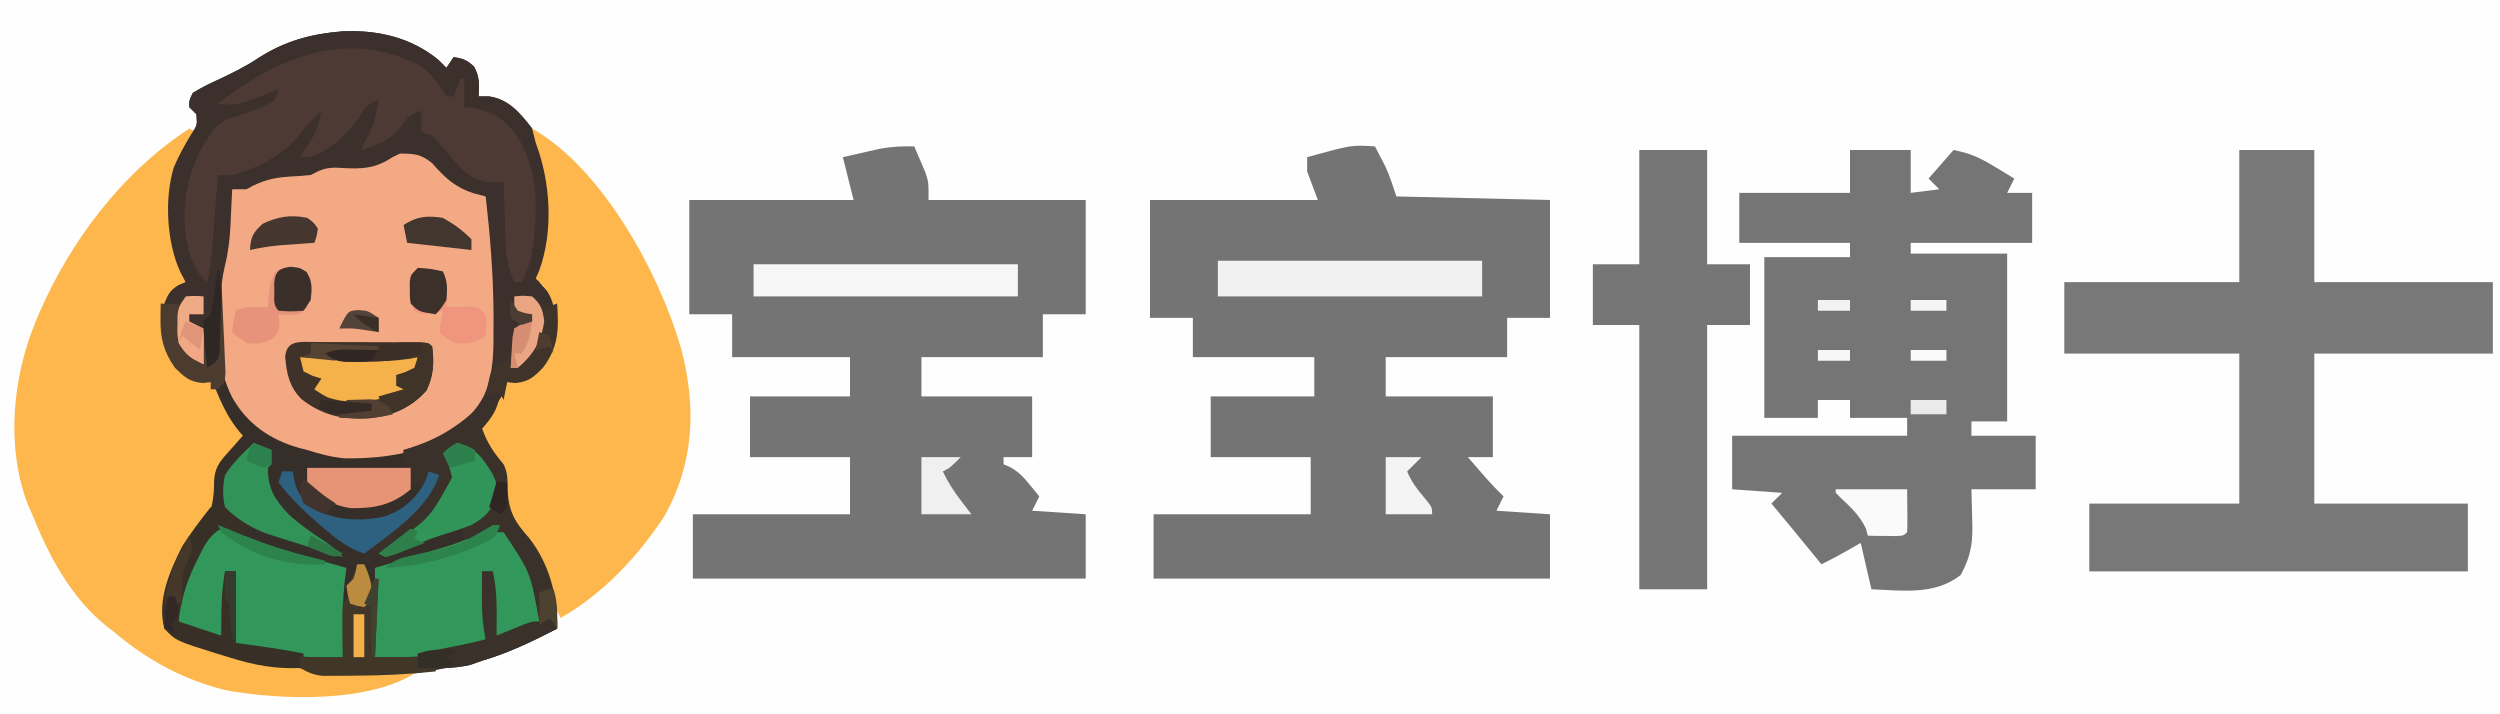 <?xml version="1.0" encoding="UTF-8"?>
<svg version="1.1" xmlns="http://www.w3.org/2000/svg" width="700" height="200">
<rect width="100%" height="100%" fill="#808080" stroke="none"/>
<path d="M0 0 C231 0 462 0 700 0 C700 66 700 132 700 200 C469 200 238 200 0 200 C0 134 0 68 0 0 Z " fill="#FEFEFE" transform="translate(0,0)"/>
<path d="M0 0 C9.827 -0.447 19.196 1.669 26.949 8.039 C27.671 8.761 28.393 9.483 29.137 10.227 C29.797 9.237 30.457 8.247 31.137 7.227 C33.761 7.589 34.957 8.053 36.887 9.914 C38.463 12.831 38.359 14.959 38.137 18.227 C39.127 18.227 40.117 18.227 41.137 18.227 C46.644 19.031 49.87 23.001 53.137 27.227 C57.316 34.468 58.317 41.249 58.324 49.539 C58.336 50.26 58.349 50.982 58.361 51.725 C58.377 57.62 57.282 62.706 55.454 68.325 C55.349 68.953 55.245 69.58 55.137 70.227 C56.97 72.393 56.97 72.393 59.137 74.227 C61.114 78.182 60.565 82.916 60.137 87.227 C58.519 92.046 55.464 95.588 51.137 98.227 C48.324 98.477 48.324 98.477 46.137 98.227 C46.095 98.887 46.054 99.547 46.012 100.227 C45.09 103.387 44.023 104.733 41.949 107.227 C40.32 109.229 40.32 109.229 39.137 111.227 C39.718 115.39 42.48 118.056 45.137 121.227 C46.441 123.835 46.21 125.874 46.262 128.789 C46.702 134.759 48.388 137.477 52.285 141.863 C57.981 149.133 60.311 158.176 60.137 167.227 C31.843 182.02 -1.633 184.649 -32.31 175.497 C-46.039 171.014 -46.039 171.014 -49.863 167.227 C-52.027 159.496 -48.319 151.018 -44.863 144.227 C-43.661 142.668 -42.413 141.143 -41.113 139.664 C-37.334 135.258 -37.248 131.623 -37.09 125.961 C-36.775 122.157 -35.31 120.093 -32.863 117.227 C-32.121 116.278 -31.378 115.329 -30.613 114.352 C-30.036 113.65 -29.458 112.949 -28.863 112.227 C-29.273 111.802 -29.683 111.378 -30.105 110.941 C-33.894 106.817 -35.742 103.719 -36.863 98.227 C-37.585 98.309 -38.307 98.392 -39.051 98.477 C-42.806 98.143 -44.187 96.832 -46.863 94.227 C-50.706 88.738 -51.917 82.857 -50.863 76.227 C-49.457 73.651 -48.058 72.265 -45.863 70.227 C-45.203 70.227 -44.543 70.227 -43.863 70.227 C-44.575 68.896 -44.575 68.896 -45.301 67.539 C-49.182 59.31 -49.907 46.739 -47.172 38.023 C-45.809 34.815 -44.177 31.913 -42.395 28.914 C-40.616 26.308 -40.616 26.308 -40.863 23.227 C-41.523 22.567 -42.183 21.907 -42.863 21.227 C-42.898 19.316 -42.898 19.316 -41.863 17.227 C-39.667 15.895 -37.628 14.829 -35.301 13.789 C-31.269 11.893 -27.326 10.02 -23.613 7.539 C-16.208 2.735 -8.727 0.691 0 0 Z " fill="#362E28" transform="translate(95.863,8.773)"/>
<path d="M0 0 C0.63 1.206 1.254 2.415 1.875 3.625 C2.223 4.298 2.571 4.971 2.93 5.664 C4.163 8.356 5.064 11.191 6 14 C20.19 14.33 34.38 14.66 49 15 C49 25.89 49 36.78 49 48 C45.04 48 41.08 48 37 48 C37 51.63 37 55.26 37 59 C25.78 59 14.56 59 3 59 C3 62.63 3 66.26 3 70 C12.9 70 22.8 70 33 70 C33 75.61 33 81.22 33 87 C30.69 87 28.38 87 26 87 C27.103 88.272 28.207 89.543 29.312 90.812 C29.927 91.52 30.542 92.228 31.176 92.957 C32.733 94.701 34.327 96.368 36 98 C35.01 99.98 35.01 99.98 34 102 C38.95 102.33 43.9 102.66 49 103 C49 108.94 49 114.88 49 121 C12.37 121 -24.26 121 -62 121 C-62 115.06 -62 109.12 -62 103 C-47.48 103 -32.96 103 -18 103 C-18 97.72 -18 92.44 -18 87 C-27.24 87 -36.48 87 -46 87 C-46 81.39 -46 75.78 -46 70 C-36.43 70 -26.86 70 -17 70 C-17 66.37 -17 62.74 -17 59 C-28.22 59 -39.44 59 -51 59 C-51 55.37 -51 51.74 -51 48 C-54.96 48 -58.92 48 -63 48 C-63 37.11 -63 26.22 -63 15 C-47.49 15 -31.98 15 -16 15 C-16.99 12.36 -17.98 9.72 -19 7 C-19 5.68 -19 4.36 -19 3 C-6.515 -0.444 -6.515 -0.444 0 0 Z " fill="#747474" transform="translate(385,41)"/>
<path d="M0 0 C0.678 1.558 1.342 3.122 2 4.688 C2.371 5.558 2.743 6.428 3.125 7.324 C4 10 4 10 4 15 C18.52 15 33.04 15 48 15 C48 25.56 48 36.12 48 47 C44.04 47 40.08 47 36 47 C36 50.96 36 54.92 36 59 C24.78 59 13.56 59 2 59 C2 62.63 2 66.26 2 70 C12.23 70 22.46 70 33 70 C33 75.61 33 81.22 33 87 C30.36 87 27.72 87 25 87 C25 87.66 25 88.32 25 89 C25.889 89.383 25.889 89.383 26.797 89.773 C29.212 91.118 30.512 92.492 32.25 94.625 C33.031 95.572 33.031 95.572 33.828 96.539 C34.215 97.021 34.602 97.503 35 98 C34.01 99.98 34.01 99.98 33 102 C37.95 102.33 42.9 102.66 48 103 C48 108.94 48 114.88 48 121 C11.7 121 -24.6 121 -62 121 C-62 115.06 -62 109.12 -62 103 C-47.48 103 -32.96 103 -18 103 C-18 97.72 -18 92.44 -18 87 C-27.24 87 -36.48 87 -46 87 C-46 81.39 -46 75.78 -46 70 C-36.76 70 -27.52 70 -18 70 C-18 66.37 -18 62.74 -18 59 C-28.89 59 -39.78 59 -51 59 C-51 55.04 -51 51.08 -51 47 C-54.96 47 -58.92 47 -63 47 C-63 36.44 -63 25.88 -63 15 C-47.82 15 -32.64 15 -17 15 C-17.99 11.04 -18.98 7.08 -20 3 C-17.793 2.492 -15.585 1.994 -13.375 1.5 C-11.53 1.082 -11.53 1.082 -9.648 0.656 C-6.328 0.059 -3.361 -0.124 0 0 Z " fill="#747474" transform="translate(256,41)"/>
<path d="M0 0 C5.61 0 11.22 0 17 0 C17 3.96 17 7.92 17 12 C19.64 11.67 22.28 11.34 25 11 C24.01 10.01 23.02 9.02 22 8 C24.31 5.36 26.62 2.72 29 0 C33.748 0.95 36.25 2.107 40.312 4.562 C41.915 5.523 41.915 5.523 43.551 6.504 C44.359 6.998 45.167 7.491 46 8 C45.34 9.32 44.68 10.64 44 12 C46.31 12 48.62 12 51 12 C51 16.62 51 21.24 51 26 C39.78 26 28.56 26 17 26 C17 26.99 17 27.98 17 29 C25.91 29 34.82 29 44 29 C44 44.51 44 60.02 44 76 C40.7 76 37.4 76 34 76 C34 77.32 34 78.64 34 80 C39.94 80 45.88 80 52 80 C52 84.95 52 89.9 52 95 C46.06 95 40.12 95 34 95 C34.118 100.28 34.118 100.28 34.27 105.559 C34.329 110.799 33.516 114.377 31 119 C23.705 124.69 14.802 123.36 6 123 C5.01 118.71 4.02 114.42 3 110 C1.927 110.619 0.855 111.237 -0.25 111.875 C-2.793 113.342 -5.364 114.705 -8 116 C-8.592 115.276 -9.183 114.551 -9.793 113.805 C-13.841 108.852 -17.892 103.903 -22 99 C-21.01 98.01 -20.02 97.02 -19 96 C-25.93 95.505 -25.93 95.505 -33 95 C-33 90.05 -33 85.1 -33 80 C-16.83 80 -0.66 80 16 80 C16 78.35 16 76.7 16 75 C10.72 75 5.44 75 0 75 C0 73.35 0 71.7 0 70 C-2.97 70 -5.94 70 -9 70 C-9 71.65 -9 73.3 -9 75 C-13.95 75 -18.9 75 -24 75 C-24 60.15 -24 45.3 -24 30 C-16.08 30 -8.16 30 0 30 C0 28.68 0 27.36 0 26 C-10.23 26 -20.46 26 -31 26 C-31 21.38 -31 16.76 -31 12 C-20.77 12 -10.54 12 0 12 C0 8.04 0 4.08 0 0 Z " fill="#757575" transform="translate(518,42)"/>
<path d="M0 0 C6.93 0 13.86 0 21 0 C21 12.21 21 24.42 21 37 C37.5 37 54 37 71 37 C71 43.6 71 50.2 71 57 C54.5 57 38 57 21 57 C21 70.86 21 84.72 21 99 C35.19 99 49.38 99 64 99 C64 105.27 64 111.54 64 118 C29.02 118 -5.96 118 -42 118 C-42 111.73 -42 105.46 -42 99 C-28.14 99 -14.28 99 0 99 C0 85.14 0 71.28 0 57 C-16.17 57 -32.34 57 -49 57 C-49 50.4 -49 43.8 -49 37 C-32.83 37 -16.66 37 0 37 C0 24.79 0 12.58 0 0 Z " fill="#787878" transform="translate(627,42)"/>
<path d="M0 0 C2.928 1.273 4.31 3.473 6.148 6.012 C8.278 8.249 10.212 8.796 13.109 9.809 C15.715 10.973 15.715 10.973 17.859 12.809 C19.404 17.804 19.606 22.586 19.859 27.809 C20.113 29.379 20.113 29.379 20.371 30.98 C21.081 36.548 21.084 42.076 21.109 47.684 C21.13 48.817 21.151 49.95 21.172 51.117 C21.215 60.446 20.181 68.282 13.566 75.25 C3.784 84.182 -8.819 86.284 -21.668 86.145 C-25.369 85.786 -28.6 84.925 -32.141 83.809 C-32.911 83.609 -33.682 83.409 -34.477 83.203 C-42.598 80.885 -48.94 76.47 -53.141 69.059 C-61.356 52.742 -55.837 28.187 -53.141 10.809 C-47.67 8.432 -42.808 6.362 -36.766 6.184 C-32.812 6.109 -32.812 6.109 -29.18 4.777 C-26.326 3.421 -24.025 3.763 -20.891 3.934 C-15.511 4.048 -12.535 3.33 -7.973 0.66 C-5.181 -0.637 -2.989 -0.562 0 0 Z " fill="#F4A985" transform="translate(118.141,42.191)"/>
<path d="M0 0 C0.66 0.33 1.32 0.66 2 1 C1.567 1.646 1.134 2.292 0.688 2.957 C-5.429 13.307 -5.506 24.02 -3.309 35.664 C-2.64 38.164 -1.914 40.58 -1 43 C-2.207 43.928 -2.207 43.928 -3.438 44.875 C-6.418 47.344 -6.418 47.344 -7.203 50.918 C-7.344 57.748 -6.081 62.481 -1.625 67.875 C0.769 70.19 0.769 70.19 3.504 70.336 C6 71 6 71 7.441 73.109 C7.811 73.981 8.181 74.852 8.562 75.75 C10.324 79.64 12.117 82.797 15 86 C14.506 86.554 14.013 87.109 13.504 87.68 C12.543 88.766 12.543 88.766 11.562 89.875 C10.605 90.954 10.605 90.954 9.629 92.055 C6.875 95.343 6.95 97.352 6.875 101.562 C6.434 107.547 4.728 110.186 0.855 114.594 C-4.815 121.947 -6.927 130.875 -6 140 C16.144 152.197 39.417 152.492 64 152 C50.548 160.968 25.686 160.021 10.434 157.305 C-1.524 154.386 -11.661 148.917 -21 141 C-21.998 140.236 -21.998 140.236 -23.016 139.457 C-33.079 131.434 -39.29 119.753 -44 108 C-44.414 107.055 -44.828 106.11 -45.254 105.137 C-51.36 89.074 -49.501 69.636 -43 54 C-42.727 53.341 -42.453 52.683 -42.171 52.004 C-33.349 31.513 -18.77 12.23 0 0 Z " fill="#FDB74C" transform="translate(53,36)"/>
<path d="M0 0 C9.827 -0.447 19.196 1.669 26.949 8.039 C27.671 8.761 28.393 9.483 29.137 10.227 C29.797 9.237 30.457 8.247 31.137 7.227 C33.761 7.589 34.957 8.053 36.887 9.914 C38.463 12.831 38.359 14.959 38.137 18.227 C39.127 18.227 40.117 18.227 41.137 18.227 C46.644 19.031 49.87 23.001 53.137 27.227 C57.316 34.468 58.317 41.249 58.324 49.539 C58.336 50.26 58.349 50.982 58.361 51.725 C58.377 57.62 57.282 62.706 55.454 68.325 C55.349 68.953 55.245 69.58 55.137 70.227 C56.97 72.393 56.97 72.393 59.137 74.227 C61.114 78.182 60.565 82.916 60.137 87.227 C58.519 92.046 55.464 95.588 51.137 98.227 C48.324 98.477 48.324 98.477 46.137 98.227 C46.095 98.887 46.054 99.547 46.012 100.227 C45.09 103.387 44.023 104.733 41.949 107.227 C40.32 109.229 40.32 109.229 39.137 111.227 C39.718 115.39 42.48 118.056 45.137 121.227 C46.441 123.835 46.21 125.874 46.262 128.789 C46.702 134.759 48.388 137.477 52.285 141.863 C57.981 149.133 60.311 158.176 60.137 167.227 C53.266 170.819 46.579 174.036 39.137 176.227 C38.023 176.618 36.909 177.01 35.762 177.414 C30.858 178.513 26.14 178.389 21.137 178.227 C21.137 176.907 21.137 175.587 21.137 174.227 C22.173 174.022 23.21 173.817 24.277 173.605 C25.647 173.333 27.017 173.061 28.387 172.789 C29.069 172.654 29.751 172.52 30.453 172.381 C33.701 171.734 36.935 171.077 40.137 170.227 C39.973 169.378 39.809 168.53 39.641 167.656 C39.127 164.162 39.038 160.88 39.074 157.352 C39.083 156.199 39.092 155.047 39.102 153.859 C39.113 152.991 39.125 152.122 39.137 151.227 C40.127 151.227 41.117 151.227 42.137 151.227 C43.463 157.193 43.225 163.152 43.137 169.227 C44.185 168.793 44.185 168.793 45.254 168.352 C46.164 167.98 47.074 167.609 48.012 167.227 C48.917 166.855 49.822 166.484 50.754 166.102 C53.137 165.227 53.137 165.227 55.137 165.227 C52.677 151.517 52.677 151.517 45.137 140.227 C41.241 140.227 40.359 140.564 37.137 142.227 C36.147 142.227 35.157 142.227 34.137 142.227 C33.807 140.907 33.477 139.587 33.137 138.227 C34.529 137.608 34.529 137.608 35.949 136.977 C39.861 134.849 39.861 134.849 42.137 131.227 C42.037 125.819 40.597 122.36 37.137 118.227 C34.701 116.617 34.701 116.617 32.137 116.227 C31.147 116.887 30.157 117.547 29.137 118.227 C29.467 118.763 29.797 119.299 30.137 119.852 C31.422 122.904 31.459 124.928 31.137 128.227 C26.814 134.838 19.995 141.258 13.137 145.227 C9.574 145.664 9.574 145.664 7.137 145.227 C9.748 142.562 12.381 139.975 15.18 137.508 C15.696 137.05 16.212 136.593 16.744 136.121 C17.804 135.186 18.869 134.256 19.939 133.332 C23.065 130.541 24.943 128.268 26.137 124.227 C25.477 123.897 24.817 123.567 24.137 123.227 C24.137 124.547 24.137 125.867 24.137 127.227 C22.487 127.227 20.837 127.227 19.137 127.227 C19.137 125.577 19.137 123.927 19.137 122.227 C18.477 121.897 17.817 121.567 17.137 121.227 C17.137 119.907 17.137 118.587 17.137 117.227 C17.826 117.019 18.516 116.811 19.227 116.598 C27.659 113.833 35.382 110.228 39.637 102.039 C42.494 95.545 42.328 89.354 42.324 82.352 C42.325 80.632 42.325 80.632 42.326 78.877 C42.26 67.918 41.358 57.11 40.137 46.227 C39.047 45.946 37.958 45.665 36.836 45.375 C31.76 43.799 28.636 40.967 25.199 36.977 C22.167 34.404 20.09 34.227 16.137 34.227 C14.32 35.053 14.32 35.053 12.512 36.164 C7.793 38.875 3.404 38.462 -1.91 38.172 C-5.003 38.229 -6.195 38.829 -8.863 40.227 C-10.815 40.441 -12.776 40.582 -14.738 40.664 C-19.511 40.978 -22.675 41.818 -26.863 44.227 C-28.183 44.227 -29.503 44.227 -30.863 44.227 C-30.912 45.349 -30.961 46.472 -31.012 47.629 C-31.087 49.141 -31.162 50.652 -31.238 52.164 C-31.285 53.267 -31.285 53.267 -31.332 54.393 C-31.534 58.245 -31.943 61.831 -32.875 65.578 C-34.382 71.865 -34.254 78.236 -34.342 84.67 C-34.368 85.615 -34.395 86.561 -34.422 87.535 C-34.435 88.389 -34.449 89.243 -34.463 90.123 C-34.661 91.164 -34.661 91.164 -34.863 92.227 C-36.348 93.217 -36.348 93.217 -37.863 94.227 C-37.877 93.539 -37.892 92.852 -37.906 92.145 C-38.05 89.42 -38.255 86.888 -38.863 84.227 C-41.236 82.013 -41.236 82.013 -43.863 81.227 C-43.533 80.237 -43.203 79.247 -42.863 78.227 C-41.873 78.227 -40.883 78.227 -39.863 78.227 C-39.533 76.907 -39.203 75.587 -38.863 74.227 C-42.794 74.801 -42.794 74.801 -45.863 77.227 C-47.988 76.852 -47.988 76.852 -49.863 76.227 C-48.815 73.605 -48.214 72.433 -45.738 70.977 C-44.81 70.605 -44.81 70.605 -43.863 70.227 C-44.575 68.896 -44.575 68.896 -45.301 67.539 C-49.182 59.31 -49.907 46.739 -47.172 38.023 C-45.809 34.815 -44.177 31.913 -42.395 28.914 C-40.616 26.308 -40.616 26.308 -40.863 23.227 C-41.523 22.567 -42.183 21.907 -42.863 21.227 C-42.898 19.316 -42.898 19.316 -41.863 17.227 C-39.667 15.895 -37.628 14.829 -35.301 13.789 C-31.269 11.893 -27.326 10.02 -23.613 7.539 C-16.208 2.735 -8.727 0.691 0 0 Z " fill="#3B302B" transform="translate(95.863,8.773)"/>
<path d="M0 0 C19.658 11.06 35.756 40.67 41.75 61.75 C46.027 77.963 45.36 93.589 37.121 108.371 C29.731 119.708 19.848 130.296 8 137 C6.313 133.877 5.271 130.77 4.25 127.375 C2.203 121.112 -0.512 113.978 -5.656 109.586 C-7.65 107.233 -7.373 105.222 -7.438 102.188 C-7.745 96.985 -8.546 94.064 -12 90 C-12.578 89.216 -13.155 88.433 -13.75 87.625 C-14.162 87.089 -14.575 86.552 -15 86 C-13.292 82.45 -11.258 79.206 -9.121 75.902 C-7.849 73.895 -7.849 73.895 -7 71 C-5.391 70.598 -5.391 70.598 -3.75 70.188 C1.074 68.66 2.16 67.093 5 63 C6.017 59.949 6.166 57.758 6.188 54.562 C6.209 53.141 6.209 53.141 6.23 51.691 C5.858 47.346 4.175 44.886 1 42 C1.309 41.299 1.619 40.597 1.938 39.875 C6.037 28.783 5.15 14.903 1 4 C0.649 2.671 0.31 1.339 0 0 Z " fill="#FDB74C" transform="translate(149,36)"/>
<path d="M0 0 C6.27 0 12.54 0 19 0 C19 10.56 19 21.12 19 32 C22.96 32 26.92 32 31 32 C31 37.61 31 43.22 31 49 C27.04 49 23.08 49 19 49 C19 73.42 19 97.84 19 123 C12.73 123 6.46 123 0 123 C0 98.58 0 74.16 0 49 C-4.29 49 -8.58 49 -13 49 C-13 43.39 -13 37.78 -13 32 C-8.71 32 -4.42 32 0 32 C0 21.44 0 10.88 0 0 Z " fill="#767676" transform="translate(459,42)"/>
<path d="M0 0 C2.969 2.416 4.645 4.978 6.688 8.188 C7.348 8.188 8.008 8.188 8.688 8.188 C9.348 6.537 10.008 4.888 10.688 3.188 C11.018 3.188 11.348 3.188 11.688 3.188 C11.688 5.827 11.688 8.467 11.688 11.188 C12.256 11.239 12.824 11.291 13.41 11.344 C19.464 12.233 22.488 14.161 26.25 18.969 C33.108 29.554 32.285 41.56 30.32 53.488 C29.731 56.002 28.953 57.95 27.688 60.188 C27.027 60.188 26.367 60.188 25.688 60.188 C24.052 56.57 23.406 53.627 23.273 49.668 C23.235 48.646 23.196 47.625 23.156 46.572 C23.125 45.517 23.094 44.462 23.062 43.375 C23.024 42.301 22.985 41.226 22.945 40.119 C22.851 37.475 22.766 34.832 22.688 32.188 C21.757 32.217 20.826 32.247 19.867 32.277 C15.804 32.163 13.617 30.831 10.688 28.188 C8.567 25.877 6.522 23.527 4.52 21.113 C2.744 18.946 2.744 18.946 -0.312 18.188 C-0.312 16.207 -0.312 14.227 -0.312 12.188 C-3.622 13.291 -4.023 13.877 -6 16.562 C-9.295 20.605 -12.364 21.737 -17.312 23.188 C-17.044 22.672 -16.776 22.156 -16.5 21.625 C-13.407 15.666 -13.407 15.666 -12.312 9.188 C-15.796 10.349 -16.086 11.401 -17.953 14.359 C-21.555 19.203 -26.028 23.546 -31.875 25.188 C-32.679 25.188 -33.484 25.188 -34.312 25.188 C-33.788 24.408 -33.788 24.408 -33.254 23.613 C-29.772 18.31 -29.772 18.31 -28.312 12.188 C-30.761 14.568 -33.052 16.811 -35 19.625 C-39.673 24.803 -46.532 28.573 -53.312 30.188 C-54.633 30.188 -55.953 30.188 -57.312 30.188 C-57.368 30.919 -57.423 31.65 -57.48 32.403 C-57.734 35.727 -57.992 39.051 -58.25 42.375 C-58.381 44.101 -58.381 44.101 -58.514 45.861 C-58.601 46.973 -58.688 48.085 -58.777 49.23 C-58.856 50.252 -58.934 51.273 -59.015 52.325 C-59.293 54.999 -59.737 57.563 -60.312 60.188 C-65.086 55.989 -66.05 50.086 -66.605 43.957 C-66.864 33.466 -64.472 25.664 -58.312 17.188 C-56.133 15.008 -54.957 14.621 -52.062 13.75 C-48.271 12.533 -44.746 11.248 -41.312 9.188 C-40.983 8.197 -40.653 7.207 -40.312 6.188 C-41.037 6.476 -41.761 6.765 -42.508 7.062 C-52.11 10.75 -52.11 10.75 -57.312 10.188 C-40.225 -3.03 -20.375 -11.148 0 0 Z " fill="#4D3A34" transform="translate(118.312,18.812)"/>
<path d="M0 0 C2.435 0.969 4.867 1.944 7.285 2.956 C13.459 5.513 19.686 7.477 26.125 9.25 C27.081 9.518 28.038 9.786 29.023 10.062 C31.348 10.713 33.673 11.359 36 12 C35.836 13.308 35.673 14.617 35.504 15.965 C34.998 20.518 34.882 24.986 34.938 29.562 C34.942 30.285 34.947 31.008 34.951 31.752 C34.963 33.501 34.981 35.251 35 37 C24.93 37.576 14.588 36.196 5 33 C5 26.4 5 19.8 5 13 C4.01 13 3.02 13 2 13 C1.67 18.94 1.34 24.88 1 31 C-3.999 30.167 -6.718 29.345 -11 27 C-11.105 20.508 -9.541 15.328 -6.625 9.562 C-6.321 8.96 -6.016 8.357 -5.703 7.736 C-4.124 4.743 -2.584 2.212 0 0 Z " fill="#32975A" transform="translate(61,147)"/>
<path d="M0 0 C6.11 5.226 9.222 12.764 10.754 20.5 C10.941 24.125 10.941 24.125 10.754 26.5 C9.32 27.174 7.881 27.839 6.441 28.5 C5.241 29.057 5.241 29.057 4.016 29.625 C1.754 30.5 1.754 30.5 -1.246 30.5 C-1.741 21.59 -1.741 21.59 -2.246 12.5 C-3.236 12.5 -4.226 12.5 -5.246 12.5 C-4.916 18.77 -4.586 25.04 -4.246 31.5 C-8.065 33.41 -11.092 34.268 -15.246 35.125 C-16.463 35.385 -17.68 35.646 -18.934 35.914 C-24.325 36.647 -29.805 36.5 -35.246 36.5 C-35.246 28.25 -35.246 20 -35.246 11.5 C-25.246 8.5 -25.246 8.5 -21.016 7.254 C-19.696 6.857 -18.377 6.46 -17.059 6.062 C-16.399 5.871 -15.74 5.68 -15.061 5.482 C-11.541 4.411 -8.622 3.191 -5.508 1.215 C-2.246 -0.5 -2.246 -0.5 0 0 Z " fill="#32975A" transform="translate(140.246,147.5)"/>
<path d="M0 0 C0.66 0 1.32 0 2 0 C1.497 4.401 -0.088 6.712 -3 10 C-1.626 14.008 0.289 16.764 3 20 C4.304 22.609 4.073 24.647 4.125 27.562 C4.565 33.533 6.251 36.251 10.148 40.637 C15.844 47.907 18.174 56.95 18 66 C11.129 69.592 4.442 72.809 -3 75 C-4.671 75.588 -4.671 75.588 -6.375 76.188 C-11.279 77.287 -15.997 77.163 -21 77 C-21 75.68 -21 74.36 -21 73 C-19.964 72.795 -18.927 72.59 -17.859 72.379 C-16.49 72.107 -15.12 71.835 -13.75 71.562 C-13.068 71.428 -12.386 71.293 -11.684 71.154 C-8.435 70.508 -5.202 69.85 -2 69 C-2.164 68.152 -2.327 67.304 -2.496 66.43 C-3.009 62.935 -3.099 59.654 -3.062 56.125 C-3.053 54.973 -3.044 53.82 -3.035 52.633 C-3.024 51.764 -3.012 50.895 -3 50 C-2.01 50 -1.02 50 0 50 C1.326 55.967 1.088 61.926 1 68 C1.699 67.711 2.397 67.422 3.117 67.125 C4.027 66.754 4.937 66.382 5.875 66 C6.78 65.629 7.685 65.257 8.617 64.875 C11 64 11 64 13 64 C10.541 50.29 10.541 50.29 3 39 C-0.896 39 -1.778 39.337 -5 41 C-5.99 41 -6.98 41 -8 41 C-8.33 39.68 -8.66 38.36 -9 37 C-7.608 36.381 -7.608 36.381 -6.188 35.75 C-2.276 33.622 -2.276 33.622 0 30 C-0.1 24.592 -1.539 21.134 -5 17 C-7.436 15.39 -7.436 15.39 -10 15 C-10.99 15.66 -11.98 16.32 -13 17 C-12.67 17.536 -12.34 18.073 -12 18.625 C-10.715 21.677 -10.678 23.701 -11 27 C-15.323 33.612 -22.142 40.032 -29 44 C-32.562 44.438 -32.562 44.438 -35 44 C-32.389 41.336 -29.756 38.748 -26.957 36.281 C-26.183 35.595 -26.183 35.595 -25.393 34.895 C-24.333 33.959 -23.267 33.029 -22.197 32.105 C-19.072 29.314 -17.193 27.041 -16 23 C-16.66 22.67 -17.32 22.34 -18 22 C-18 23.32 -18 24.64 -18 26 C-19.65 26 -21.3 26 -23 26 C-23 24.35 -23 22.7 -23 21 C-23.66 20.67 -24.32 20.34 -25 20 C-25 18.68 -25 17.36 -25 16 C-24.31 15.792 -23.621 15.585 -22.91 15.371 C-14.418 12.587 -8.274 8.437 -2.062 2.062 C-1.382 1.382 -0.701 0.701 0 0 Z " fill="#39312A" transform="translate(138,110)"/>
<path d="M0 0 C24.42 0 48.84 0 74 0 C74 3.3 74 6.6 74 10 C49.58 10 25.16 10 0 10 C0 6.7 0 3.4 0 0 Z " fill="#F1F1F1" transform="translate(341,73)"/>
<path d="M0 0 C0.818 0.007 1.635 0.014 2.478 0.022 C3.316 0.022 4.155 0.023 5.018 0.023 C6.791 0.026 8.564 0.034 10.337 0.046 C13.06 0.065 15.784 0.067 18.507 0.067 C20.227 0.072 21.946 0.077 23.666 0.084 C24.485 0.085 25.305 0.086 26.15 0.088 C31.889 0.136 31.889 0.136 33.005 1.252 C33.592 5.823 33.42 9.373 31.443 13.565 C26.769 18.718 21.67 20.849 14.791 21.444 C7.697 21.782 2.017 20.402 -3.631 15.967 C-7.065 12.435 -7.708 8.895 -8.147 4.205 C-7.767 -0.661 -3.92 0.016 0 0 Z " fill="#3E3229" transform="translate(87.995,95.748)"/>
<path d="M0 0 C24.42 0 48.84 0 74 0 C74 2.97 74 5.94 74 9 C49.58 9 25.16 9 0 9 C0 6.03 0 3.06 0 0 Z " fill="#F7F7F7" transform="translate(211,74)"/>
<path d="M0 0 C0.763 0.619 1.526 1.238 2.312 1.875 C4.996 4.056 4.996 4.056 8 6 C7.34 7.32 6.68 8.64 6 10 C5.258 9.464 4.515 8.928 3.75 8.375 C1.196 6.721 1.196 6.721 -0.945 7.508 C-3.847 9.615 -5.115 12.341 -6.625 15.5 C-6.931 16.123 -7.236 16.746 -7.551 17.387 C-9.942 22.45 -11.37 27.42 -12 33 C-11.385 33.205 -10.77 33.41 -10.137 33.621 C-6.758 34.747 -3.379 35.874 0 37 C-0.012 36.287 -0.023 35.574 -0.035 34.84 C-0.086 29.437 0.054 24.322 1 19 C1.99 19 2.98 19 4 19 C4 25.6 4 32.2 4 39 C6.207 39.309 8.414 39.619 10.688 39.938 C14.821 40.517 18.916 41.133 23 42 C23 43.32 23 44.64 23 46 C15.441 46.443 9.182 45.296 2 43 C0.96 42.687 -0.081 42.374 -1.152 42.051 C-12.759 38.421 -12.759 38.421 -16 35 C-18.065 27.09 -14.505 18.977 -11 12 C-8.526 8.167 -5.866 4.548 -3 1 C-2.34 1.33 -1.68 1.66 -1 2 C-0.67 1.34 -0.34 0.68 0 0 Z " fill="#383027" transform="translate(62,141)"/>
<path d="M0 0 C0.66 0 1.32 0 2 0 C2.66 1.65 3.32 3.3 4 5 C4.66 4.67 5.32 4.34 6 4 C5.67 11.26 5.34 18.52 5 26 C9.29 26 13.58 26 18 26 C17.505 27.485 17.505 27.485 17 29 C18.65 29 20.3 29 22 29 C22 29.33 22 29.66 22 30 C14.34 30.818 6.765 31.182 -0.938 31.188 C-1.951 31.2 -2.965 31.212 -4.01 31.225 C-4.985 31.227 -5.96 31.228 -6.965 31.23 C-7.837 31.235 -8.71 31.239 -9.609 31.243 C-12.166 30.983 -13.796 30.289 -16 29 C-16 28.01 -16 27.02 -16 26 C-12.04 26 -8.08 26 -4 26 C-4.012 24.929 -4.023 23.858 -4.035 22.754 C-4.045 21.357 -4.054 19.96 -4.062 18.562 C-4.075 17.502 -4.075 17.502 -4.088 16.42 C-4.097 14.613 -4.052 12.806 -4 11 C-3.67 10.67 -3.34 10.34 -3 10 C-2.856 9.258 -2.711 8.515 -2.562 7.75 C-1.997 4.983 -1.11 2.59 0 0 Z " fill="#413729" transform="translate(100,158)"/>
<path d="M0 0 C5.2 1.394 7.149 4.208 9.883 8.621 C11 11 11 11 11.25 14.75 C9.669 18.86 7.797 20.939 4 23 C1.113 24.113 -1.79 25.05 -4.75 25.949 C-9.172 27.379 -13.363 29.248 -17.602 31.145 C-18.393 31.427 -19.185 31.709 -20 32 C-20.66 31.67 -21.32 31.34 -22 31 C-21.143 30.371 -20.286 29.742 -19.402 29.094 C-7.813 21.31 -7.813 21.31 -1.438 9.75 C-1.967 7.162 -2.62 5.243 -4 3 C-2.312 1.375 -2.312 1.375 0 0 Z " fill="#319458" transform="translate(128,124)"/>
<path d="M0 0 C2.475 0.99 2.475 0.99 5 2 C5 3.32 5 4.64 5 6 C4.67 6.33 4.34 6.66 4 7 C4 12.845 5.87 15.795 9.824 20.012 C12.918 22.839 16.262 25.166 19.766 27.457 C21.761 28.835 23.359 30.226 25 32 C19.056 30.28 13.143 28.453 7.25 26.562 C6.018 26.172 4.785 25.781 3.516 25.379 C-0.965 23.621 -4.594 21.406 -8 18 C-8.728 14.896 -8.671 12.11 -8 9 C-6.005 5.956 -3.645 3.487 -1 1 C-0.67 0.67 -0.34 0.34 0 0 Z " fill="#319358" transform="translate(71,124)"/>
<path d="M0 0 C0.33 0 0.66 0 1 0 C1.192 3.95 1.371 7.901 1.537 11.853 C1.596 13.198 1.658 14.542 1.724 15.886 C1.818 17.817 1.897 19.748 1.977 21.68 C2.029 22.842 2.081 24.005 2.135 25.203 C2 28 2 28 0 30 C-0.66 30 -1.32 30 -2 30 C-2 29.34 -2 28.68 -2 28 C-3.083 28.124 -3.083 28.124 -4.188 28.25 C-7.943 27.916 -9.324 26.606 -12 24 C-15.186 19.449 -16.143 15.749 -16.062 10.25 C-16.053 9.451 -16.044 8.652 -16.035 7.828 C-16.024 7.225 -16.012 6.622 -16 6 C-15.216 6.041 -14.432 6.082 -13.625 6.125 C-10.839 6.287 -10.839 6.287 -9 4 C-6.375 3.875 -6.375 3.875 -4 4 C-4 5.65 -4 7.3 -4 9 C-5.32 9 -6.64 9 -8 9 C-8 9.66 -8 10.32 -8 11 C-5.727 12.495 -3.432 13.784 -1 15 C-0.67 10.05 -0.34 5.1 0 0 Z " fill="#4C3C30" transform="translate(61,79)"/>
<path d="M0 0 C10.89 0 21.78 0 33 0 C32.67 1.32 32.34 2.64 32 4 C30.35 4.33 28.7 4.66 27 5 C27 5.99 27 6.98 27 8 C27.99 8.33 28.98 8.66 30 9 C23.059 12.203 15.388 13.743 7.898 11.32 C6.25 10.5 6.25 10.5 4 9 C4.66 8.01 5.32 7.02 6 6 C5.196 5.753 4.391 5.505 3.562 5.25 C2.717 4.838 1.871 4.425 1 4 C0.67 2.68 0.34 1.36 0 0 Z " fill="#F5B24A" transform="translate(84,100)"/>
<path d="M0 0 C4.221 -0.352 5.714 0.481 9 3 C9.99 2.67 10.98 2.34 12 2 C12.472 9.257 12.458 14.096 8 20 C5.305 22.695 4.002 23.911 0.188 24.25 C-0.895 24.126 -0.895 24.126 -2 24 C-2.33 25.65 -2.66 27.3 -3 29 C-3.33 28.34 -3.66 27.68 -4 27 C-5.32 27.33 -6.64 27.66 -8 28 C-6.828 21.945 -6.828 21.945 -6 20 C-5.334 19.678 -4.667 19.355 -3.98 19.023 C-3.327 18.686 -2.673 18.348 -2 18 C-1.271 15.884 -1.271 15.884 -1.062 13.5 C-0.637 11.066 -0.637 11.066 0 9 C2.625 7.438 2.625 7.438 5 7 C4.67 6.34 4.34 5.68 4 5 C2.68 5 1.36 5 0 5 C0 3.35 0 1.7 0 0 Z " fill="#403329" transform="translate(144,83)"/>
<path d="M0 0 C9.57 0 19.14 0 29 0 C29 1.98 29 3.96 29 6 C23.782 10.388 19.01 11.348 12.387 11.293 C7.55 10.699 3.417 8.417 0 5 C0 3.35 0 1.7 0 0 Z " fill="#E69475" transform="translate(86,131)"/>
<path d="M0 0 C1.812 1.125 1.812 1.125 3 3 C3.425 6.326 3.314 8.337 1.875 11.375 C0 13 0 13 -3.188 13.25 C-4.116 13.168 -5.044 13.085 -6 13 C-5.876 14.145 -5.876 14.145 -5.75 15.312 C-6 18 -6 18 -7.688 19.812 C-10.448 21.23 -11.935 21.46 -15 21 C-17.312 19.5 -17.312 19.5 -19 18 C-18.625 15.062 -18.625 15.062 -18 12 C-15.043 10.522 -12.258 10.94 -9 11 C-8.845 9.113 -8.845 9.113 -8.688 7.188 C-8.358 4.635 -8.126 3.202 -6.75 1 C-4.31 -0.394 -2.764 -0.415 0 0 Z " fill="#E7927B" transform="translate(84,75)"/>
<path d="M0 0 C3.562 0.25 3.562 0.25 7 1 C8.607 4.215 8.057 7.436 8 11 C8.626 10.977 9.253 10.954 9.898 10.93 C10.716 10.912 11.533 10.894 12.375 10.875 C13.187 10.852 13.999 10.829 14.836 10.805 C17 11 17 11 19 13 C19.312 16 19.312 16 19 19 C15.511 21.326 14.103 21.419 10 21 C7.625 19.5 7.625 19.5 6 18 C6.33 16.02 6.66 14.04 7 12 C5.608 12.34 5.608 12.34 4.188 12.688 C1 13 1 13 -0.875 12.062 C-2.725 8.67 -2.304 5.83 -2 2 C-1.34 1.34 -0.68 0.68 0 0 Z " fill="#F0957E" transform="translate(117,75)"/>
<path d="M0 0 C0.982 -0.003 1.965 -0.005 2.977 -0.008 C5.375 0.125 5.375 0.125 6.375 1.125 C6.969 5.751 6.786 9.271 4.75 13.5 C2.111 16.417 0.077 17.814 -3.625 19.125 C-5.938 19 -5.938 19 -7.625 18.125 C-7.955 17.135 -8.285 16.145 -8.625 15.125 C-6.315 14.465 -4.005 13.805 -1.625 13.125 C-2.285 12.795 -2.945 12.465 -3.625 12.125 C-3.625 11.135 -3.625 10.145 -3.625 9.125 C-2.821 8.857 -2.016 8.589 -1.188 8.312 C-0.342 7.921 0.504 7.529 1.375 7.125 C1.705 6.135 2.035 5.145 2.375 4.125 C1.159 4.367 1.159 4.367 -0.082 4.613 C-4.192 5.207 -8.167 5.309 -12.312 5.312 C-13.071 5.325 -13.83 5.337 -14.611 5.35 C-18.481 5.36 -20.332 5.32 -23.625 3.125 C-20.836 1.73 -18.293 1.819 -15.188 1.625 C-9.966 1.298 -5.221 -0.014 0 0 Z " fill="#403328" transform="translate(114.625,95.875)"/>
<path d="M0 0 C0.99 0 1.98 0 3 0 C3.186 1.052 3.371 2.104 3.562 3.188 C4.694 7.199 6.76 8.8 10.148 11.055 C15.763 13.921 23.051 13.934 29.098 12.504 C34.301 10.48 37.96 7.228 40.312 2.188 C40.539 1.466 40.766 0.744 41 0 C41.99 0.33 42.98 0.66 44 1 C40.752 10.661 30.806 17.019 23 23 C18.421 21.525 15.144 18.917 11.562 15.812 C10.991 15.321 10.419 14.829 9.83 14.322 C5.814 10.819 2.094 7.368 -1 3 C-0.67 2.01 -0.34 1.02 0 0 Z " fill="#2E6080" transform="translate(79,132)"/>
<path d="M0 0 C6.6 0 13.2 0 20 0 C20.098 9.277 20.098 9.277 20 12 C19 13 19 13 16.715 13.098 C15.34 13.08 15.34 13.08 13.938 13.062 C13.018 13.053 12.099 13.044 11.152 13.035 C10.442 13.024 9.732 13.012 9 13 C8.814 12.319 8.629 11.639 8.438 10.938 C6.681 7.348 4.351 5.166 1.461 2.453 C0.979 1.974 0.497 1.494 0 1 C0 0.67 0 0.34 0 0 Z " fill="#FAFAFA" transform="translate(514,137)"/>
<path d="M0 0 C3.63 0 7.26 0 11 0 C8 3 8 3 6 4 C7.41 7.039 9.089 9.594 11.125 12.25 C12.548 14.106 12.548 14.106 14 16 C9.38 16 4.76 16 0 16 C0 10.72 0 5.44 0 0 Z " fill="#F0F0F0" transform="translate(258,128)"/>
<path d="M0 0 C3.3 0 6.6 0 10 0 C8.68 1.32 7.36 2.64 6 4 C7.175 6.776 8.67 8.865 10.625 11.125 C13 14 13 14 13 16 C8.71 16 4.42 16 0 16 C0 10.72 0 5.44 0 0 Z " fill="#F4F4F4" transform="translate(388,128)"/>
<path d="M0 0 C1.832 1.277 1.832 1.277 3 3 C2.688 5.188 2.688 5.188 2 7 C0.679 7.091 0.679 7.091 -0.668 7.184 C-2.41 7.309 -2.41 7.309 -4.188 7.438 C-5.336 7.519 -6.485 7.6 -7.668 7.684 C-10.516 7.954 -13.212 8.375 -16 9 C-15.798 5.365 -15.217 4.201 -12.5 1.688 C-8.293 -0.341 -4.609 -0.975 0 0 Z " fill="#45372F" transform="translate(86,61)"/>
<path d="M0 0 C3.143 1.746 5.469 3.469 8 6 C8 6.99 8 7.98 8 9 C2.06 8.34 -3.88 7.68 -10 7 C-10.33 5.35 -10.66 3.7 -11 2 C-7.299 -0.467 -4.295 -0.682 0 0 Z " fill="#43362E" transform="translate(124,61)"/>
<path d="M0 0 C3.562 0.25 3.562 0.25 7 1 C8.405 3.809 8.249 5.888 8 9 C6.5 11.375 6.5 11.375 5 13 C0.25 12.25 0.25 12.25 -2 10 C-2.266 8.125 -2.266 8.125 -2.25 6 C-2.255 5.299 -2.26 4.598 -2.266 3.875 C-2 2 -2 2 0 0 Z " fill="#3B302A" transform="translate(117,75)"/>
<path d="M0 0 C2.312 -0.25 2.312 -0.25 5 0 C7.457 2.203 7.948 3.604 8.375 6.875 C7.707 12.445 5.276 16.414 1 20 C0.34 20 -0.32 20 -1 20 C-0.67 16.37 -0.34 12.74 0 9 C1.65 8.34 3.3 7.68 5 7 C4.67 6.34 4.34 5.68 4 5 C2.68 5 1.36 5 0 5 C0 3.35 0 1.7 0 0 Z " fill="#EAA683" transform="translate(144,83)"/>
<path d="M0 0 C2.562 0.312 2.562 0.312 4.375 1.438 C6.098 4.157 5.891 6.158 5.562 9.312 C4.572 10.797 4.572 10.797 3.562 12.312 C0 12.562 0 12.562 -3.438 12.312 C-5.026 10.724 -4.607 9.064 -4.625 6.875 C-4.639 6.072 -4.653 5.269 -4.668 4.441 C-4.316 1.19 -3.171 0.406 0 0 Z " fill="#3A2F29" transform="translate(81.438,74.688)"/>
<path d="M0 0 C2.625 -0.188 2.625 -0.188 5 0 C5 1.65 5 3.3 5 5 C3.68 5 2.36 5 1 5 C1 5.66 1 6.32 1 7 C2.32 7.66 3.64 8.32 5 9 C5 12.3 5 15.6 5 19 C1.218 17.109 0.02 16.486 -2 13 C-2.363 10.527 -2.363 10.527 -2.312 7.938 C-2.309 7.08 -2.305 6.223 -2.301 5.34 C-2 3 -2 3 0 0 Z " fill="#EFAA86" transform="translate(52,83)"/>
<path d="M0 0 C1.212 0.014 1.212 0.014 2.449 0.027 C3.372 0.045 3.372 0.045 4.312 0.062 C4.312 1.052 4.312 2.042 4.312 3.062 C-1.074 4.858 -5.778 5.372 -11.438 5.312 C-12.192 5.32 -12.946 5.328 -13.723 5.336 C-17.567 5.322 -19.419 5.242 -22.688 3.062 C-19.898 1.668 -17.356 1.756 -14.25 1.562 C-9.353 1.256 -4.872 -0.071 0 0 Z " fill="#3B2F28" transform="translate(113.688,95.938)"/>
<path d="M0 0 C0.66 0 1.32 0 2 0 C1 3 1 3 -0.934 4.281 C-10.564 8.969 -19.287 11.409 -30 12 C-27.282 9.282 -24.854 9.084 -21.125 8.188 C-9.706 5.717 -9.706 5.717 0 0 Z " fill="#2D834C" transform="translate(138,147)"/>
<path d="M0 0 C2.395 0.95 4.783 1.906 7.148 2.93 C14.566 6.079 22.203 8.046 30 10 C30 10.33 30 10.66 30 11 C19.53 11.698 9.258 8.652 1 2 C0.67 1.34 0.34 0.68 0 0 Z " fill="#2D834C" transform="translate(61,147)"/>
<path d="M0 0 C0.66 0 1.32 0 2 0 C3.59 3.477 4.415 6.164 4 10 C3.34 10.66 2.68 11.32 2 12 C-0.125 11.625 -0.125 11.625 -2 11 C-2.625 8.625 -2.625 8.625 -3 6 C-2.34 5.34 -1.68 4.68 -1 4 C-0.357 1.931 -0.357 1.931 0 0 Z " fill="#BB8B3F" transform="translate(100,158)"/>
<path d="M0 0 C1.494 5.008 0.968 9.959 0.75 15.125 C0.709 16.647 0.709 16.647 0.668 18.199 C0.628 19.167 0.588 20.135 0.547 21.133 C0.514 22.019 0.482 22.904 0.448 23.817 C0 26 0 26 -3 28 C-3.221 25.876 -3.427 23.751 -3.625 21.625 C-3.741 20.442 -3.857 19.258 -3.977 18.039 C-3.984 17.036 -3.992 16.033 -4 15 C-3.34 14.34 -2.68 13.68 -2 13 C-1.543 10.807 -1.18 8.594 -0.875 6.375 C-0.707 5.186 -0.54 3.998 -0.367 2.773 C-0.246 1.858 -0.125 0.943 0 0 Z " fill="#2F2723" transform="translate(61,75)"/>
<path d="M0 0 C1.132 3.396 0.897 3.868 -0.438 7 C-1.567 9.674 -2 11.025 -2 14 C-2 15.667 -2 17.333 -2 19 C-2.66 19 -3.32 19 -4 19 C-4 18.34 -4 17.68 -4 17 C-4.66 17 -5.32 17 -6 17 C-6.33 17.99 -6.66 18.98 -7 20 C-6.247 13.032 -3.89 5.835 0 0 Z " fill="#453829" transform="translate(53,150)"/>
<path d="M0 0 C2.625 0.188 2.625 0.188 5.625 2.188 C5.625 3.507 5.625 4.827 5.625 6.188 C4.553 6.022 3.48 5.857 2.375 5.688 C-1.405 5.099 -1.405 5.099 -5.375 5.188 C-2.979 0.235 -2.979 0.235 0 0 Z " fill="#544338" transform="translate(100.375,86.812)"/>
<path d="M0 0 C1.465 1.237 2.93 2.474 4.395 3.711 C5.866 4.892 7.43 5.954 9 7 C8.01 7.99 7.02 8.98 6 10 C3.062 8.812 3.062 8.812 0 7 C-0.938 4.438 -0.938 4.438 -1 2 C-0.67 1.34 -0.34 0.68 0 0 Z " fill="#41342E" transform="translate(85,134)"/>
<path d="M0 0 C1.437 -0.054 2.875 -0.093 4.312 -0.125 C5.113 -0.148 5.914 -0.171 6.738 -0.195 C9 0 9 0 12 2 C12.33 2.66 12.66 3.32 13 4 C8.039 5.323 3.089 5.089 -2 5 C-2 4.34 -2 3.68 -2 3 C0.97 3 3.94 3 7 3 C7 2.34 7 1.68 7 1 C4.69 1 2.38 1 0 1 C0 0.67 0 0.34 0 0 Z " fill="#513F32" transform="translate(97,112)"/>
<path d="M0 0 C3.3 0 6.6 0 10 0 C10 1.32 10 2.64 10 4 C6.7 4 3.4 4 0 4 C0 2.68 0 1.36 0 0 Z " fill="#EBEBEB" transform="translate(535,112)"/>
<path d="M0 0 C6.27 0.33 12.54 0.66 19 1 C19 1.33 19 1.66 19 2 C12.565 2.495 12.565 2.495 6 3 C6.33 3.66 6.66 4.32 7 5 C3.7 4.67 0.4 4.34 -3 4 C-2.01 3.67 -1.02 3.34 0 3 C0 2.01 0 1.02 0 0 Z " fill="#554333" transform="translate(87,96)"/>
<path d="M0 0 C1.887 0.031 1.887 0.031 3.812 0.062 C2.822 0.723 1.833 1.383 0.812 2.062 C1.472 2.723 2.132 3.382 2.812 4.062 C-0.661 5.22 -3.548 5.131 -7.188 5.062 C-7.188 3.743 -7.188 2.422 -7.188 1.062 C-4.437 0.146 -2.828 -0.046 0 0 Z " fill="#332E26" transform="translate(124.188,181.938)"/>
<path d="M0 0 C2.75 0.812 2.75 0.812 5 2 C5 2.99 5 3.98 5 5 C2.69 5.66 0.38 6.32 -2 7 C-2.66 5.68 -3.32 4.36 -4 3 C-2.312 1.375 -2.312 1.375 0 0 Z " fill="#2D7F4B" transform="translate(128,124)"/>
<path d="M0 0 C6.93 0.495 6.93 0.495 14 1 C14 1.66 14 2.32 14 3 C12.252 3.223 10.501 3.428 8.75 3.625 C7.775 3.741 6.801 3.857 5.797 3.977 C2.866 4.001 1.455 3.531 -1 2 C-0.67 1.34 -0.34 0.68 0 0 Z " fill="#342B27" transform="translate(90,112)"/>
<path d="M0 0 C1.189 0.009 2.377 0.018 3.602 0.027 C4.517 0.039 5.432 0.051 6.375 0.062 C5.385 1.548 5.385 1.548 4.375 3.062 C2.098 3.426 2.098 3.426 -0.562 3.375 C-1.438 3.371 -2.313 3.367 -3.215 3.363 C-5.625 3.062 -5.625 3.062 -8.625 1.062 C-5.741 -0.38 -3.208 -0.031 0 0 Z " fill="#302724" transform="translate(99.625,97.938)"/>
<path d="M0 0 C0.99 0 1.98 0 3 0 C3 3.96 3 7.92 3 12 C2.01 12 1.02 12 0 12 C0 8.04 0 4.08 0 0 Z " fill="#F2B048" transform="translate(99,172)"/>
<path d="M0 0 C-0.498 3.735 -0.875 5.812 -3 9 C-3.66 9 -4.32 9 -5 9 C-4.67 10.32 -4.34 11.64 -4 13 C-4.66 13 -5.32 13 -6 13 C-5.913 11.207 -5.805 9.416 -5.688 7.625 C-5.6 6.128 -5.6 6.128 -5.512 4.602 C-5.343 3.743 -5.174 2.885 -5 2 C-2 0 -2 0 0 0 Z " fill="#D68E72" transform="translate(149,90)"/>
<path d="M0 0 C1.176 3.674 1.074 7.169 1 11 C0.34 10.01 -0.32 9.02 -1 8 C-1.99 8.66 -2.98 9.32 -4 10 C-4 7.03 -4 4.06 -4 1 C-2 0 -2 0 0 0 Z " fill="#4D4130" transform="translate(155,165)"/>
<path d="M0 0 C0.99 0 1.98 0 3 0 C3 6.27 3 12.54 3 19 C2.67 19 2.34 19 2 19 C1.939 18.301 1.879 17.603 1.816 16.883 C1.733 15.973 1.649 15.063 1.562 14.125 C1.481 13.22 1.4 12.315 1.316 11.383 C1.13 8.989 1.13 8.989 0 7 C-0.04 4.667 -0.043 2.333 0 0 Z " fill="#353B2D" transform="translate(63,160)"/>
<path d="M0 0 C2.475 0.99 2.475 0.99 5 2 C5 3.32 5 4.64 5 6 C4.01 6.495 4.01 6.495 3 7 C0.375 6.062 0.375 6.062 -2 5 C-1.125 1.125 -1.125 1.125 0 0 Z " fill="#2C814C" transform="translate(71,124)"/>
<path d="M0 0 C0.33 0 0.66 0 1 0 C0.67 7.26 0.34 14.52 0 22 C-0.33 22 -0.66 22 -1 22 C-1 17.38 -1 12.76 -1 8 C-1.66 7.67 -2.32 7.34 -3 7 C-2.01 4.69 -1.02 2.38 0 0 Z " fill="#3F422E" transform="translate(105,162)"/>
<path d="M0 0 C0.66 0.33 1.32 0.66 2 1 C1.67 1.66 1.34 2.32 1 3 C1.99 3.33 2.98 3.66 4 4 C2.212 4.697 0.419 5.382 -1.375 6.062 C-2.373 6.445 -3.37 6.828 -4.398 7.223 C-7 8 -7 8 -9 7 C-6.03 4.69 -3.06 2.38 0 0 Z " fill="#2E7F4A" transform="translate(115,148)"/>
<path d="M0 0 C3.3 0 6.6 0 10 0 C10 0.99 10 1.98 10 3 C6.7 3 3.4 3 0 3 C0 2.01 0 1.02 0 0 Z " fill="#F9F9F9" transform="translate(535,98)"/>
<path d="M0 0 C0.33 0 0.66 0 1 0 C1 2.97 1 5.94 1 9 C-3 7 -3 7 -5 4 C-5 3.01 -5 2.02 -5 1 C-2 2 -2 2 -1 4 C-0.67 2.68 -0.34 1.36 0 0 Z " fill="#F2A885" transform="translate(56,93)"/>
<path d="M0 0 C3.3 0 6.6 0 10 0 C10 0.99 10 1.98 10 3 C6.7 3 3.4 3 0 3 C0 2.01 0 1.02 0 0 Z " fill="#F5F5F5" transform="translate(535,84)"/>
<path d="M0 0 C2.97 0 5.94 0 9 0 C9 0.99 9 1.98 9 3 C6.03 3 3.06 3 0 3 C0 2.01 0 1.02 0 0 Z " fill="#F7F7F7" transform="translate(509,98)"/>
<path d="M0 0 C2.475 0.99 2.475 0.99 5 2 C4.67 3.98 4.34 5.96 4 8 C2.35 6.68 0.7 5.36 -1 4 C-1.33 4.66 -1.66 5.32 -2 6 C-1.494 3.831 -1 2 0 0 Z " fill="#E19578" transform="translate(52,90)"/>
<path d="M0 0 C2.97 0 5.94 0 9 0 C9 0.99 9 1.98 9 3 C6.03 3 3.06 3 0 3 C0 2.01 0 1.02 0 0 Z " fill="#F2F2F2" transform="translate(509,84)"/>
<path d="M0 0 C0.66 0 1.32 0 2 0 C2.625 2.312 2.625 2.312 3 5 C2.01 6.485 2.01 6.485 1 8 C1.33 8.66 1.66 9.32 2 10 C1.01 9.67 0.02 9.34 -1 9 C-0.67 6.03 -0.34 3.06 0 0 Z " fill="#312825" transform="translate(47,167)"/>
<path d="M0 0 C0.99 0 1.98 0 3 0 C3.125 3.375 3.125 3.375 3 7 C2.34 7.66 1.68 8.32 1 9 C0.01 8.34 -0.98 7.68 -2 7 C-1.34 4.69 -0.68 2.38 0 0 Z " fill="#2F2624" transform="translate(139,135)"/>
<path d="M0 0 C3.112 1.498 6.053 3.199 9 5 C7 6 7 6 5.055 5.441 C4.335 5.151 3.616 4.861 2.875 4.562 C2.151 4.275 1.426 3.988 0.68 3.691 C-0.152 3.349 -0.152 3.349 -1 3 C-0.67 2.01 -0.34 1.02 0 0 Z " fill="#2F7746" transform="translate(87,150)"/>
<path d="M0 0 C2.31 0.33 4.62 0.66 7 1 C7 2.32 7 3.64 7 5 C4.116 3.707 2.128 2.341 0 0 Z " fill="#392E28" transform="translate(99,88)"/>
<path d="M0 0 C0.99 1.485 0.99 1.485 2 3 C4.059 3.724 4.059 3.724 6 4 C6 4.66 6 5.32 6 6 C5.01 6.33 4.02 6.66 3 7 C2.01 6.34 1.02 5.68 0 5 C-0.188 2.375 -0.188 2.375 0 0 Z " fill="#4C3D34" transform="translate(143,84)"/>
<path d="M0 0 C0.99 0.33 1.98 0.66 3 1 C3.33 2.65 3.66 4.3 4 6 C3.67 5.34 3.34 4.68 3 4 C1.68 4.33 0.36 4.66 -1 5 C-0.67 3.35 -0.34 1.7 0 0 Z " fill="#4E3D2F" transform="translate(151,93)"/>
</svg>
